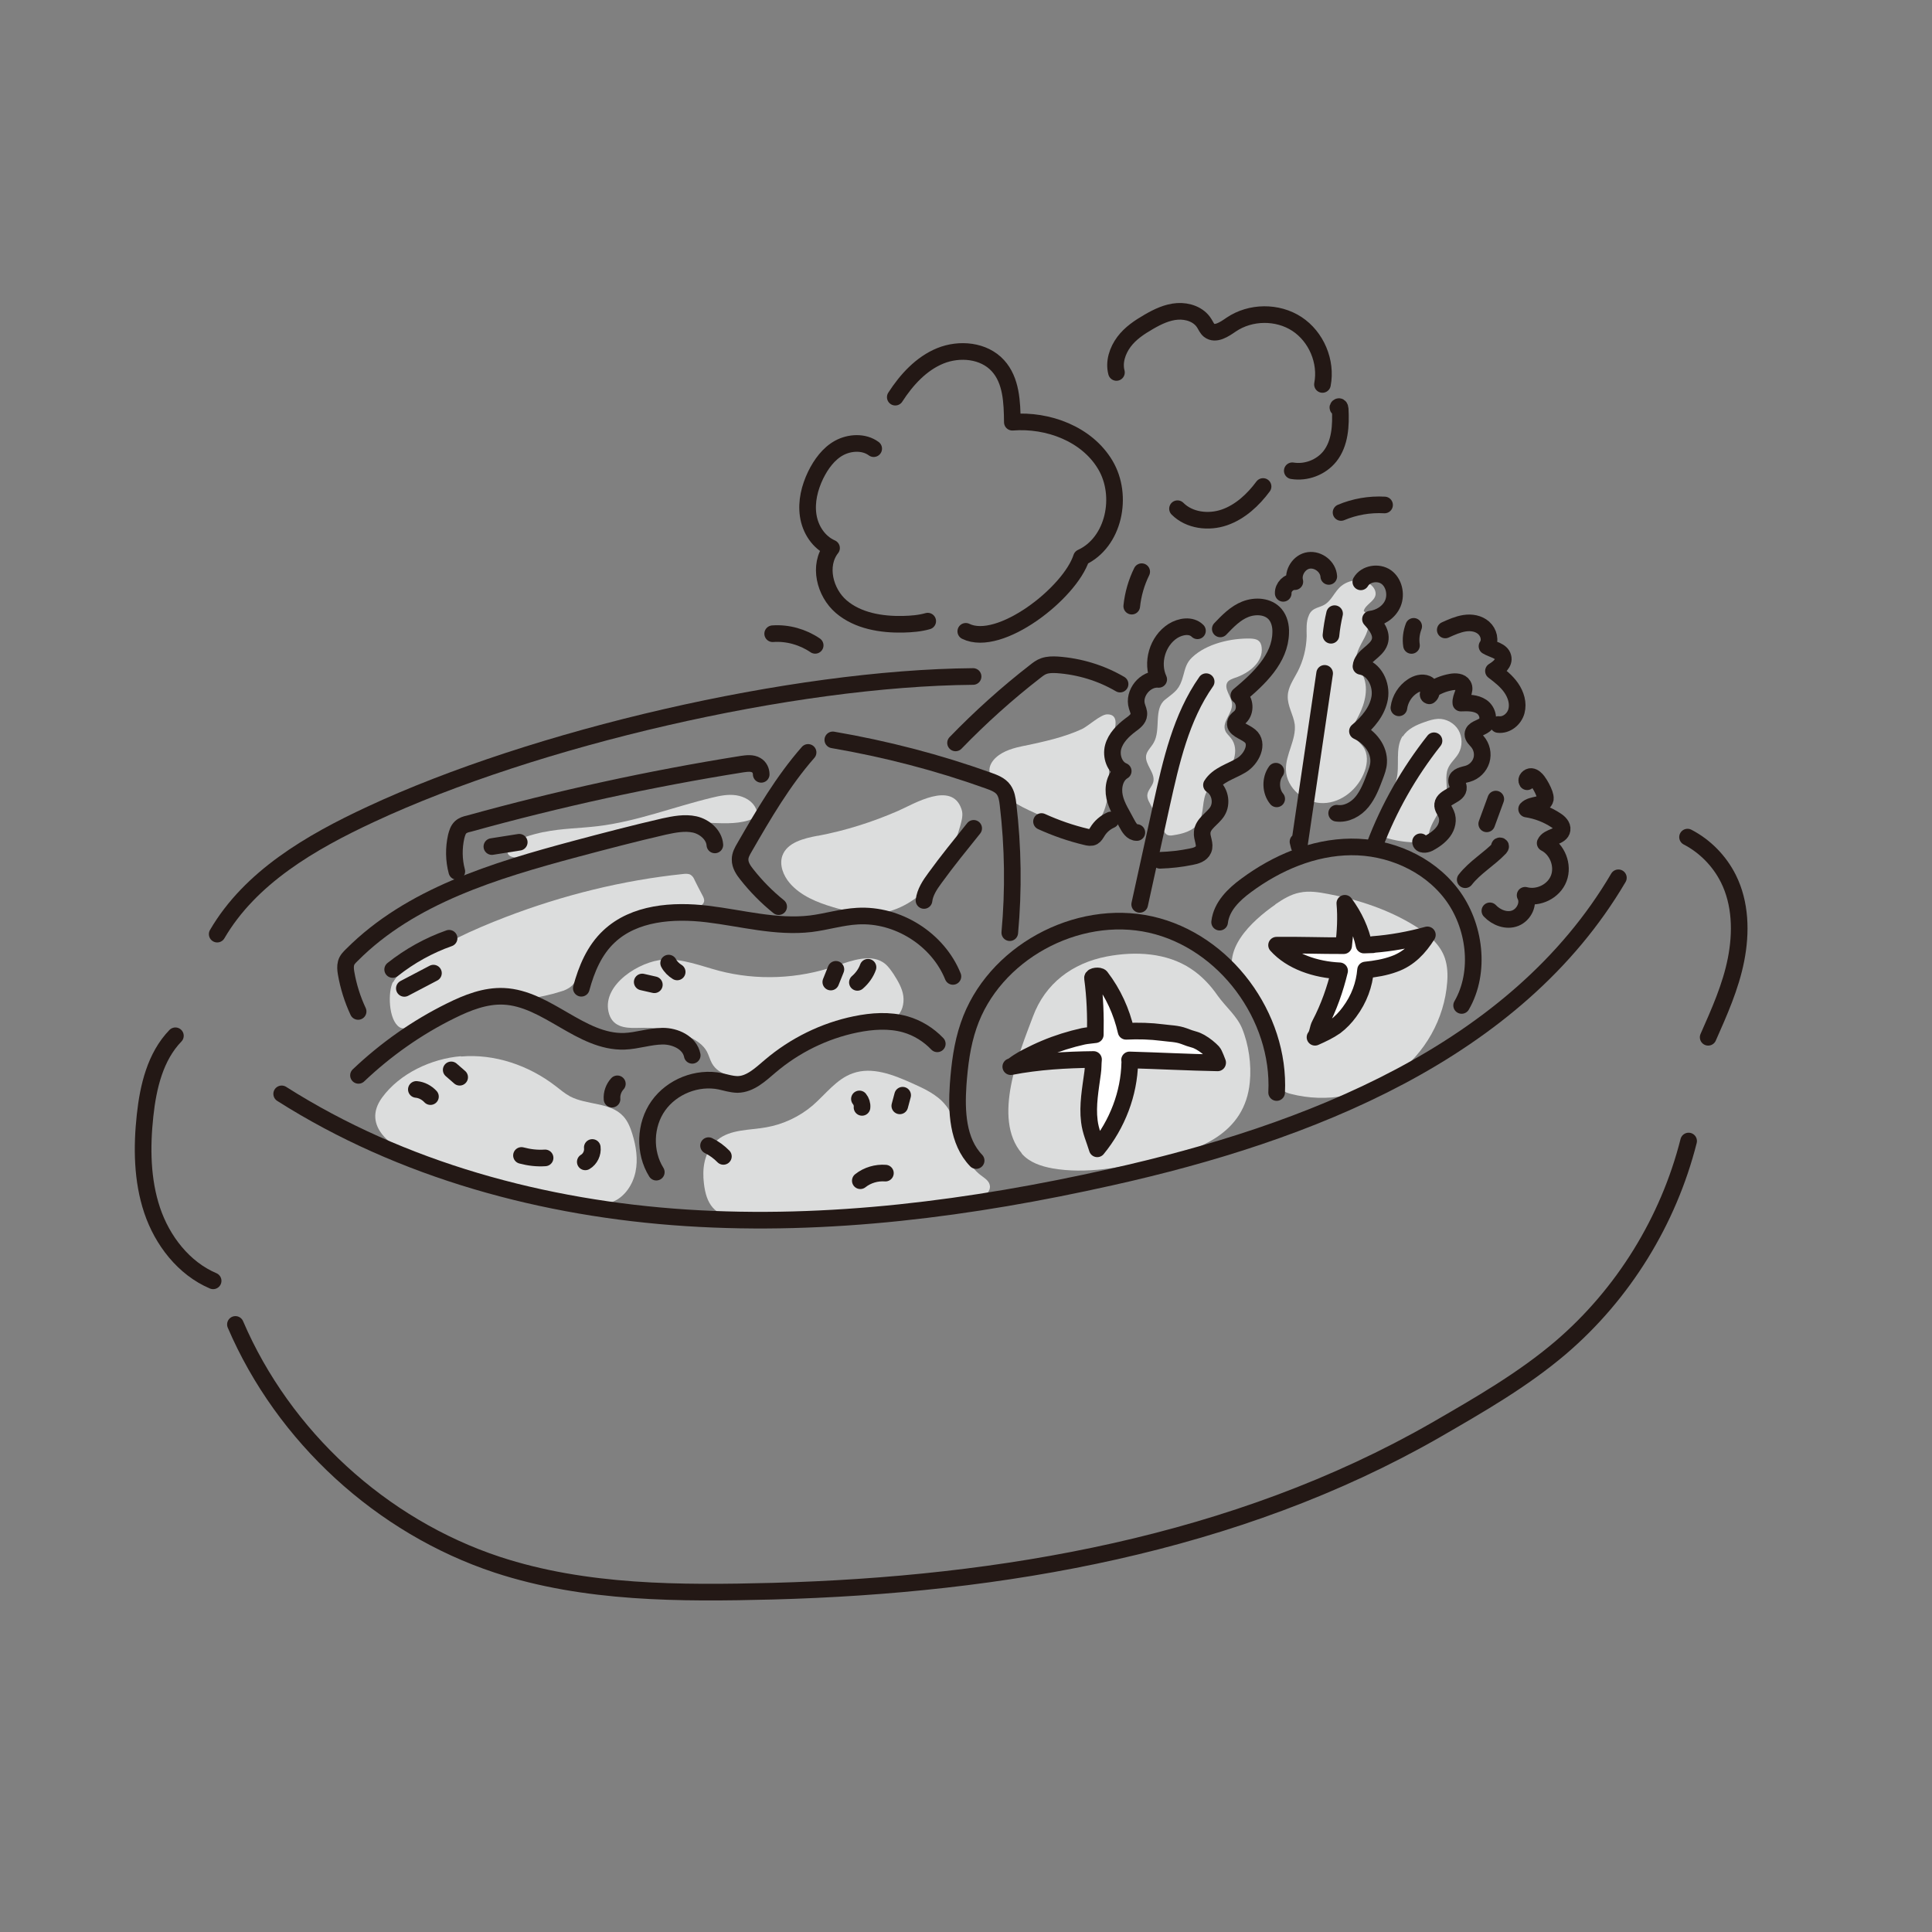 <svg width="151" height="151" viewBox="0 0 151 151" fill="none" xmlns="http://www.w3.org/2000/svg">
<rect x="0" y="0" width="151" height="151" fill="#808080" stroke="none"/>
<path d="M109.649 57.55C110.014 56.965 110.704 56.656 111.352 56.432C111.687 56.313 112.04 56.199 112.405 56.183C113.037 56.162 113.679 56.524 113.99 57.063C114.301 57.601 114.316 58.326 113.995 58.885C113.748 59.312 113.343 59.621 113.162 60.084C112.93 60.667 113.127 61.346 113.054 61.971C112.92 63.111 111.927 63.984 111.682 65.113C111.629 65.308 111.608 65.53 111.454 65.678C111.301 65.827 111.069 65.841 110.86 65.841C110.1 65.846 109.346 65.758 108.603 65.559C108.426 65.512 108.249 65.464 108.153 65.325C107.997 65.131 108.055 64.843 108.099 64.608C108.391 63.378 108.793 62.158 109.138 60.941C109.428 59.862 109.01 58.517 109.613 57.54L109.649 57.55Z" fill="#DCDDDD"/>
<path d="M102.301 48.087C102.07 48.595 102.122 49.178 102.126 49.729C102.097 50.688 101.863 51.631 101.427 52.482C101.11 53.099 100.664 53.7 100.648 54.398C100.613 55.166 101.09 55.863 101.193 56.611C101.323 57.822 100.469 58.959 100.506 60.164C100.535 61.614 101.982 62.798 103.431 62.769C104.881 62.74 106.184 61.629 106.665 60.259C106.884 59.654 106.927 58.926 106.558 58.391C106.342 58.067 105.968 57.834 105.823 57.454C105.636 56.948 105.934 56.402 106.196 55.922C106.705 54.94 107.002 53.691 106.485 52.718C106.347 52.453 106.147 52.21 106.049 51.937C105.821 51.231 106.305 50.488 106.654 49.823C107.003 49.158 107.201 48.205 106.582 47.755C106.719 47.242 107.425 47.014 107.51 46.486C107.541 46.229 107.421 45.969 107.224 45.783C106.686 45.241 105.757 45.239 105.084 45.627C104.393 46.011 104.217 46.742 103.645 47.177C103.19 47.529 102.592 47.426 102.305 48.07L102.301 48.087Z" fill="#DCDDDD"/>
<path d="M91.07 54.677C90.133 55.412 90.763 57.023 90.164 58.057C89.98 58.387 89.66 58.662 89.583 59.021C89.446 59.743 90.316 60.393 90.139 61.123C90.039 61.495 89.679 61.778 89.668 62.173C89.669 62.382 89.75 62.575 89.854 62.754C90.21 63.476 90.59 64.184 90.946 64.906C91.006 65.036 91.084 65.171 91.216 65.244C91.366 65.322 91.54 65.311 91.7 65.279C92.431 65.171 93.248 64.954 93.658 64.343C94.164 63.587 93.885 62.506 94.391 61.751C94.651 61.346 95.077 61.1 95.442 60.799C96.366 60.041 96.941 58.602 96.201 57.683C96.062 57.494 95.856 57.344 95.766 57.111C95.476 56.426 96.341 55.748 96.291 55.013C96.243 54.413 95.596 53.784 95.955 53.292C96.096 53.121 96.324 53.049 96.534 52.973C97.615 52.618 98.741 51.743 98.609 50.608C98.591 50.394 98.514 50.184 98.338 50.061C98.18 49.943 97.976 49.926 97.772 49.909C96.248 49.861 94.29 50.304 93.165 51.387C92.731 51.802 92.635 52.232 92.483 52.798C92.189 53.895 91.889 54.024 91.07 54.677Z" fill="#DCDDDD"/>
<path d="M63.898 65.322C62.819 65.526 61.52 65.842 61.147 66.88C60.895 67.609 61.223 68.437 61.729 69.028C62.584 70.016 63.851 70.526 65.098 70.898C66.221 71.237 67.381 71.51 68.547 71.405C70.221 71.246 71.771 70.277 72.854 68.993C73.938 67.709 74.614 66.107 75.068 64.483C75.177 64.076 75.291 63.652 75.151 63.254C74.411 60.988 71.389 62.853 70.207 63.37C68.187 64.252 66.074 64.919 63.916 65.327L63.898 65.322Z" fill="#DCDDDD"/>
<path d="M80.089 58.279C79.286 58.444 78.451 58.656 77.851 59.197C77.576 59.446 77.357 59.767 77.333 60.139C77.324 60.384 77.391 60.629 77.486 60.844C78.102 62.224 79.592 62.964 80.964 63.578C81.948 64.013 82.909 64.46 83.917 64.806C84.195 64.9 84.491 64.998 84.79 64.945C85.106 64.897 85.368 64.701 85.598 64.479C86.439 63.604 86.63 62.327 86.668 61.123C86.706 59.919 86.602 58.678 86.963 57.541C87.155 56.967 87.522 55.813 86.53 55.832C86.014 55.845 85.075 56.732 84.573 56.977C83.144 57.637 81.596 57.962 80.066 58.292L80.089 58.279Z" fill="#DCDDDD"/>
<path d="M30.727 76.769C31.025 76.223 31.534 75.809 32.065 75.458C34.354 73.852 36.907 72.677 39.529 71.672C43.989 69.965 48.644 68.803 53.386 68.31C53.581 68.287 53.813 68.273 53.976 68.373C54.138 68.474 54.229 68.631 54.297 68.801C54.495 69.195 54.693 69.59 54.895 69.966C54.986 70.124 55.067 70.316 55.025 70.475C54.935 70.812 54.529 70.911 54.181 70.932C50.602 71.263 46.877 72.921 45.258 76.129C45.093 76.464 44.94 76.821 44.665 77.07C44.416 77.288 44.094 77.429 43.768 77.513C40.761 78.471 37.451 78.153 34.498 79.259C33.761 79.536 31.918 80.749 31.21 80.275C30.358 79.705 30.301 77.508 30.719 76.729L30.727 76.769Z" fill="#DCDDDD"/>
<path d="M42.502 65.034C43.889 64.741 45.311 64.743 46.723 64.571C49.76 64.209 52.646 63.066 55.627 62.348C56.257 62.194 56.899 62.062 57.537 62.157C58.176 62.253 58.806 62.592 59.08 63.197C59.127 63.304 59.169 63.429 59.154 63.558C59.109 63.868 58.799 64.032 58.491 64.12C57.459 64.432 56.345 64.342 55.275 64.302C52.436 64.205 49.585 64.579 46.852 65.365C44.936 65.932 43.019 66.784 41.024 67.009C40.396 67.087 39.321 67.064 39.788 66.241C40.182 65.55 41.779 65.181 42.484 65.029L42.502 65.034Z" fill="#DCDDDD"/>
<path d="M51.841 74.991C53.323 74.914 54.762 75.489 56.196 75.873C59.174 76.652 62.398 76.511 65.304 75.506C66.601 75.057 68.179 74.475 69.213 75.359C69.459 75.576 69.65 75.855 69.84 76.134C70.174 76.659 70.515 77.225 70.599 77.835C70.682 78.446 70.51 79.159 69.997 79.514C69.556 79.814 68.97 79.808 68.418 79.812C66.048 79.879 63.68 80.648 61.754 82.029C60.792 82.72 59.902 83.562 58.775 83.944C57.649 84.325 56.186 84.122 55.63 83.082C55.479 82.795 55.396 82.469 55.245 82.182C54.965 81.67 54.45 81.324 53.93 81.071C52.59 80.408 51.237 80.292 49.782 80.339C48.769 80.371 47.82 80.23 47.559 79.079C47.075 76.92 50.044 75.116 51.837 75.009L51.841 74.991Z" fill="#DCDDDD"/>
<path d="M36.038 82.574C38.659 82.347 41.333 83.272 43.408 84.871C43.785 85.162 44.14 85.466 44.554 85.691C45.885 86.389 47.698 86.135 48.711 87.241C49.064 87.62 49.269 88.13 49.421 88.626C49.716 89.578 49.876 90.607 49.669 91.595C49.461 92.582 48.849 93.519 47.927 93.917C46.933 94.371 45.781 94.138 44.71 93.889C40.632 92.967 36.598 91.81 32.639 90.446C30.694 89.773 28.221 88.029 29.868 85.777C31.247 83.889 33.737 82.735 36.025 82.552L36.038 82.574Z" fill="#DCDDDD"/>
<path d="M54.979 91.956C54.921 90.897 55.242 89.769 56.067 89.098C57.09 88.253 58.564 88.345 59.879 88.109C61.212 87.878 62.493 87.273 63.526 86.392C64.541 85.507 65.387 84.33 66.644 83.889C68.155 83.346 69.802 83.996 71.275 84.656C72.224 85.081 73.221 85.538 73.878 86.34C75.198 87.927 74.972 90.541 76.604 91.813C76.885 92.04 77.25 92.232 77.347 92.581C77.805 94.126 72.287 95.038 71.396 95.178C68.669 95.586 65.886 95.637 63.128 95.524C61.138 95.446 59.018 95.428 57.059 95.093C55.429 94.808 55.06 93.495 54.974 91.973L54.979 91.956Z" fill="#DCDDDD"/>
<path d="M79.854 90.16C80.447 90.85 81.371 91.155 82.257 91.316C84.903 91.779 87.61 91.233 90.246 90.668C93.703 89.944 97.303 88.614 97.682 84.58C97.82 83.213 97.598 81.636 97.069 80.356C96.662 79.394 95.79 78.686 95.169 77.817C94.609 77.004 93.915 76.267 93.093 75.725C91.194 74.457 88.743 74.332 86.505 74.756C83.785 75.279 81.686 76.88 80.732 79.45C79.666 82.295 77.523 87.392 79.859 90.143L79.854 90.16Z" fill="#DCDDDD"/>
<path d="M99.68 70.68C100.26 70.285 100.876 69.9 101.576 69.765C102.321 69.604 103.083 69.733 103.823 69.874C106.207 70.323 108.54 71.1 110.59 72.37C111.584 72.978 112.562 73.79 112.93 74.894C113.129 75.498 113.162 76.151 113.107 76.782C112.895 79.627 111.369 82.348 109.048 84.002C106.727 85.657 103.655 86.218 100.889 85.496C100.659 85.435 100.429 85.373 100.267 85.197C100.07 85.011 99.995 84.726 99.928 84.48C99.196 81.761 98.061 79.2 96.667 76.758C95.272 74.317 97.832 71.987 99.676 70.698L99.68 70.68Z" fill="#DCDDDD"/>
<path d="M22.015 85.494C31.417 91.466 42.527 94.462 53.64 95.182C64.752 95.902 75.937 94.441 86.814 92.006C102.246 88.573 118.473 82.241 126.489 68.606" stroke="#231815" stroke-width="1.3" stroke-linecap="round" stroke-linejoin="round"/>
<path d="M13.709 80.954C12.135 82.581 11.58 84.936 11.338 87.186C11.069 89.674 11.101 92.244 11.893 94.6C12.684 96.955 14.359 99.13 16.658 100.107" stroke="#231815" stroke-width="1.3" stroke-linecap="round" stroke-linejoin="round"/>
<path d="M18.4 103.514C22.16 112.28 29.802 119.297 38.863 122.294C45.749 124.557 53.15 124.548 60.389 124.363C78.273 123.882 96.611 120.715 112.211 111.768C115.6 109.811 119.028 107.847 122.005 105.306C126.879 101.13 130.402 95.416 131.978 89.18" stroke="#231815" stroke-width="1.3" stroke-linecap="round" stroke-linejoin="round"/>
<path d="M131.894 65.426C133.26 66.133 134.392 67.29 135.084 68.671C136.047 70.598 136.102 72.87 135.684 74.997C135.266 77.123 134.375 79.104 133.506 81.071" stroke="#231815" stroke-width="1.3" stroke-linecap="round" stroke-linejoin="round"/>
<path d="M76.293 90.705C74.839 89.196 74.745 86.857 74.886 84.77C75.002 83.207 75.192 81.646 75.706 80.153C77.615 74.518 84.146 70.957 89.942 72.263C95.738 73.569 100.079 79.456 99.779 85.389" stroke="#231815" stroke-width="1.3" stroke-linecap="round" stroke-linejoin="round"/>
<path d="M95.323 72.073C95.464 70.84 96.435 69.906 97.403 69.197C99.793 67.428 102.64 66.219 105.587 66.193C108.534 66.167 111.588 67.44 113.441 69.871C115.293 72.303 115.756 75.955 114.237 78.583" stroke="#231815" stroke-width="1.3" stroke-linecap="round" stroke-linejoin="round"/>
<path d="M95.169 83.053C95.169 83.053 94.906 82.338 94.801 82.234C94.565 81.981 94.193 81.672 93.814 81.457C93.664 81.379 93.514 81.301 93.373 81.263C93.09 81.187 92.829 81.098 92.537 80.982C91.968 80.773 91.452 80.786 90.867 80.705C89.913 80.583 88.971 80.558 88.01 80.604C87.663 79.069 87.007 77.623 86.037 76.357C85.924 76.213 85.359 76.27 85.387 76.449C85.585 77.905 85.639 79.4 85.606 80.87C85.29 80.918 84.983 80.931 84.662 80.996C83.653 81.22 82.639 81.536 81.677 81.942C81.207 82.138 80.727 82.37 80.265 82.607C80.023 82.732 79.799 82.862 79.57 83.009C79.413 83.099 79.16 83.335 78.999 83.368C81.139 82.955 83.297 82.832 85.467 82.806C85.43 83.156 85.45 83.503 85.396 83.849C85.228 85.113 84.984 86.376 85.141 87.632C85.234 88.415 85.526 89.025 85.758 89.789C87.337 87.86 88.244 85.466 88.298 83.071C88.317 83 88.283 82.915 88.284 82.84C90.581 82.905 92.881 83.028 95.165 83.071L95.169 83.053Z" fill="white" stroke="#231815" stroke-width="1.3" stroke-linecap="round" stroke-linejoin="round"/>
<path d="M107.294 73.839C107.063 73.853 106.836 73.849 106.605 73.863C106.362 72.717 105.86 71.615 105.108 70.598C105.21 71.706 105.142 72.807 105.017 73.912C103.27 73.918 101.525 73.849 99.773 73.873C100.912 75.145 102.825 75.791 104.7 75.876C104.356 77.301 103.861 78.724 103.163 80.054C102.974 80.402 103.013 80.754 102.777 81.07C103.336 80.822 103.878 80.569 104.369 80.226C104.796 79.904 105.167 79.51 105.468 79.097C106.236 78.07 106.633 76.944 106.727 75.812C107.489 75.731 108.242 75.611 108.957 75.347C110.151 74.927 110.935 74.056 111.56 73.067C110.167 73.452 108.732 73.712 107.299 73.822L107.294 73.839Z" fill="white" stroke="#231815" stroke-width="1.3" stroke-linecap="round" stroke-linejoin="round"/>
<path d="M51.295 91.613C50.326 90.064 50.389 87.918 51.454 86.42C52.519 84.923 54.492 84.142 56.291 84.51C56.738 84.611 57.193 84.752 57.647 84.76C58.638 84.741 59.428 83.985 60.191 83.336C62.107 81.706 64.424 80.563 66.873 80.062C68.157 79.799 69.51 79.706 70.761 80.06C71.713 80.334 72.575 80.869 73.256 81.582" stroke="#231815" stroke-width="1.3" stroke-linecap="round" stroke-linejoin="round"/>
<path d="M28.018 84.048C30.154 82.021 32.587 80.302 35.232 79C36.523 78.36 37.923 77.805 39.366 77.87C42.76 78.02 45.395 81.496 48.801 81.384C49.797 81.347 50.763 80.999 51.772 80.985C52.781 80.971 53.91 81.501 54.103 82.482" stroke="#231815" stroke-width="1.3" stroke-linecap="round" stroke-linejoin="round"/>
<path d="M45.434 77.239C45.838 75.734 46.462 74.251 47.6 73.191C49.578 71.33 52.596 71.115 55.279 71.435C57.963 71.756 60.661 72.517 63.364 72.198C64.58 72.049 65.782 71.67 67.014 71.602C70.155 71.419 73.304 73.401 74.478 76.314" stroke="#231815" stroke-width="1.3" stroke-linecap="round" stroke-linejoin="round"/>
<path d="M50.194 76.75L51.142 76.966" stroke="#231815" stroke-width="1.3" stroke-linecap="round" stroke-linejoin="round"/>
<path d="M52.259 75.273C52.41 75.56 52.65 75.795 52.927 75.964" stroke="#231815" stroke-width="1.3" stroke-linecap="round" stroke-linejoin="round"/>
<path d="M65.331 75.76L64.933 76.754" stroke="#231815" stroke-width="1.3" stroke-linecap="round" stroke-linejoin="round"/>
<path d="M67.841 75.598C67.682 76.049 67.382 76.461 67.012 76.78" stroke="#231815" stroke-width="1.3" stroke-linecap="round" stroke-linejoin="round"/>
<path d="M55.379 89.54C55.815 89.751 56.21 90.047 56.538 90.381" stroke="#231815" stroke-width="1.3" stroke-linecap="round" stroke-linejoin="round"/>
<path d="M67.17 85.889C67.314 86.061 67.399 86.311 67.373 86.55" stroke="#231815" stroke-width="1.3" stroke-linecap="round" stroke-linejoin="round"/>
<path d="M70.548 85.599L70.326 86.431" stroke="#231815" stroke-width="1.3" stroke-linecap="round" stroke-linejoin="round"/>
<path d="M67.24 92.282C67.794 91.842 68.513 91.636 69.201 91.688" stroke="#231815" stroke-width="1.3" stroke-linecap="round" stroke-linejoin="round"/>
<path d="M32.541 85.147C32.967 85.185 33.363 85.405 33.643 85.707" stroke="#231815" stroke-width="1.3" stroke-linecap="round" stroke-linejoin="round"/>
<path d="M35.265 83.619L35.926 84.194" stroke="#231815" stroke-width="1.3" stroke-linecap="round" stroke-linejoin="round"/>
<path d="M48.251 84.709C47.956 85.028 47.798 85.479 47.835 85.906" stroke="#231815" stroke-width="1.3" stroke-linecap="round" stroke-linejoin="round"/>
<path d="M40.757 90.307C41.359 90.468 41.984 90.541 42.603 90.498" stroke="#231815" stroke-width="1.3" stroke-linecap="round" stroke-linejoin="round"/>
<path d="M46.292 89.684C46.347 90.117 46.126 90.588 45.744 90.809" stroke="#231815" stroke-width="1.3" stroke-linecap="round" stroke-linejoin="round"/>
<path d="M89.075 70.684L90.794 62.855C91.534 59.525 92.308 56.071 94.271 53.277" stroke="#231815" stroke-width="1.3" stroke-linecap="round" stroke-linejoin="round"/>
<path d="M93.591 49.301C93.097 48.809 92.263 48.946 91.67 49.318C90.457 50.093 89.962 51.8 90.562 53.099C89.506 53.006 88.544 54.19 88.86 55.204C88.919 55.41 89.031 55.629 89.009 55.851C88.99 56.206 88.639 56.454 88.356 56.662C87.761 57.11 87.192 57.678 87.002 58.386C86.812 59.094 87.104 59.988 87.788 60.266C87.133 60.66 86.953 61.541 87.114 62.286C87.275 63.031 87.713 63.661 88.062 64.342C88.239 64.674 88.472 65.078 88.854 65.067" stroke="#231815" stroke-width="1.3" stroke-linecap="round" stroke-linejoin="round"/>
<path d="M95.375 49.154C95.954 48.55 96.56 47.916 97.343 47.613C98.126 47.311 99.116 47.367 99.666 48.008C99.997 48.4 100.117 48.944 100.095 49.451C100.06 51.49 98.39 53.053 96.825 54.36C97.33 54.742 97.387 55.592 96.926 56.038C96.8 56.155 96.642 56.246 96.577 56.418C96.36 56.948 97.254 57.15 97.688 57.513C98.42 58.107 97.826 59.333 97.014 59.817C96.201 60.301 95.183 60.559 94.685 61.356C95.349 61.78 95.559 62.766 95.135 63.43C94.774 63.997 94.013 64.362 93.961 65.05C93.913 65.512 94.243 65.979 94.054 66.403C93.901 66.76 93.468 66.891 93.089 66.96C92.286 67.124 91.484 67.213 90.662 67.239" stroke="#231815" stroke-width="1.3" stroke-linecap="round" stroke-linejoin="round"/>
<path d="M103.53 52.628L101.538 66.151C101.514 66.031 101.471 65.905 101.447 65.785" stroke="#231815" stroke-width="1.3" stroke-linecap="round" stroke-linejoin="round"/>
<path d="M103.854 45.052C103.808 44.3 103.041 43.696 102.292 43.799C101.544 43.902 101.014 44.746 101.202 45.46C100.714 45.443 100.27 45.894 100.293 46.374" stroke="#231815" stroke-width="1.3" stroke-linecap="round" stroke-linejoin="round"/>
<path d="M106.357 45.476C106.741 44.82 107.73 44.668 108.337 45.096C108.943 45.524 109.154 46.434 108.871 47.136C108.588 47.838 107.856 48.306 107.112 48.391C107.566 48.892 108.045 49.514 107.834 50.159C107.585 50.946 106.437 51.264 106.37 52.081C107.42 52.267 108.017 53.509 107.831 54.559C107.644 55.609 106.901 56.472 106.094 57.148C107.055 57.595 107.821 58.559 107.75 59.602C107.731 59.957 107.601 60.302 107.471 60.646C107.205 61.353 106.935 62.078 106.454 62.669C105.973 63.261 105.22 63.666 104.47 63.56" stroke="#231815" stroke-width="1.3" stroke-linecap="round" stroke-linejoin="round"/>
<path d="M99.717 60.276C99.267 60.895 99.295 61.851 99.783 62.437" stroke="#231815" stroke-width="1.3" stroke-linecap="round" stroke-linejoin="round"/>
<path d="M104.025 49.65C104.083 49.078 104.177 48.515 104.307 47.962" stroke="#231815" stroke-width="1.3" stroke-linecap="round" stroke-linejoin="round"/>
<path d="M107.438 66.082C108.549 63.136 110.125 60.371 112.078 57.897" stroke="#231815" stroke-width="1.3" stroke-linecap="round" stroke-linejoin="round"/>
<path d="M109.334 55.322C109.421 54.643 109.818 54.01 110.394 53.633C110.717 53.416 111.151 53.286 111.508 53.438C111.865 53.591 112.016 54.163 111.71 54.384C111.528 54.354 111.639 54.081 111.779 53.985C112.269 53.642 112.824 53.412 113.421 53.306C113.76 53.245 114.191 53.266 114.359 53.557C114.61 53.966 114.118 54.46 114.176 54.95C114.732 54.928 115.341 54.921 115.807 55.235C116.273 55.55 116.469 56.304 116.032 56.661C115.716 56.918 115.133 56.971 115.117 57.384C115.113 57.61 115.315 57.778 115.459 57.949C115.808 58.346 115.94 58.913 115.785 59.422C115.63 59.93 115.219 60.332 114.705 60.479C114.357 60.575 113.862 60.651 113.843 61.007C113.831 61.193 113.975 61.365 113.985 61.538C114.041 62.179 112.831 62.234 112.754 62.877C112.723 63.135 112.928 63.36 113.03 63.615C113.231 64.068 113.107 64.603 112.811 64.998C112.516 65.394 112.098 65.68 111.676 65.908C111.434 66.033 111.029 66.057 111.025 65.791" stroke="#231815" stroke-width="1.3" stroke-linecap="round" stroke-linejoin="round"/>
<path d="M112.957 49.236C113.431 49.022 113.929 48.795 114.463 48.71C114.998 48.626 115.561 48.72 115.96 49.073C116.358 49.427 116.53 50.061 116.22 50.509C116.66 50.778 117.343 50.848 117.472 51.357C117.598 51.808 117.134 52.195 116.725 52.446C117.23 52.828 117.747 53.232 118.116 53.767C118.485 54.303 118.687 54.964 118.521 55.583C118.355 56.203 117.747 56.704 117.104 56.626" stroke="#231815" stroke-width="1.3" stroke-linecap="round" stroke-linejoin="round"/>
<path d="M110.318 50.445C110.242 49.95 110.304 49.436 110.49 48.954" stroke="#231815" stroke-width="1.3" stroke-linecap="round" stroke-linejoin="round"/>
<path d="M119.357 61.099C119.236 60.915 119.471 60.675 119.675 60.691C119.879 60.708 120.059 60.889 120.185 61.056C120.406 61.362 120.583 61.694 120.715 62.051C120.757 62.176 120.795 62.319 120.779 62.448C120.663 63.024 119.715 62.808 119.317 63.232C120.137 63.357 120.928 63.664 121.605 64.111C121.864 64.275 122.135 64.537 122.09 64.848C122.009 65.433 121.006 65.354 120.766 65.897C121.717 66.379 122.216 67.632 121.83 68.648C121.444 69.664 120.243 70.252 119.199 69.973C119.54 70.614 119.116 71.487 118.436 71.76C117.756 72.033 116.947 71.722 116.445 71.189" stroke="#231815" stroke-width="1.3" stroke-linecap="round" stroke-linejoin="round"/>
<path d="M114.518 68.756C115.272 67.782 116.389 67.152 117.235 66.259C117.263 66.228 117.294 66.18 117.286 66.14C117.278 66.1 117.185 66.094 117.193 66.134" stroke="#231815" stroke-width="1.3" stroke-linecap="round" stroke-linejoin="round"/>
<path d="M116.907 62.454L116.199 64.389" stroke="#231815" stroke-width="1.3" stroke-linecap="round" stroke-linejoin="round"/>
<path d="M63.158 58.807C61.191 61.05 59.681 63.642 58.193 66.222C58.02 66.517 57.841 66.829 57.844 67.172C57.836 67.625 58.11 68.02 58.38 68.358C59.102 69.273 59.937 70.122 60.858 70.862" stroke="#231815" stroke-width="1.3" stroke-linecap="round" stroke-linejoin="round"/>
<path d="M65.09 57.827C69.225 58.536 73.305 59.592 77.268 61.014C77.701 61.168 78.183 61.353 78.443 61.727C78.677 62.055 78.737 62.47 78.784 62.861C79.181 66.193 79.227 69.562 78.922 72.895" stroke="#231815" stroke-width="1.3" stroke-linecap="round" stroke-linejoin="round"/>
<path d="M76.1 64.741C75.073 66.022 74.03 67.297 73.065 68.632C72.678 69.155 72.295 69.735 72.218 70.378" stroke="#231815" stroke-width="1.3" stroke-linecap="round" stroke-linejoin="round"/>
<path d="M74.683 58.064C76.623 56.061 78.699 54.189 80.901 52.484C81.117 52.314 81.334 52.144 81.584 52.06C81.919 51.941 82.279 51.943 82.635 51.962C84.366 52.084 86.051 52.593 87.543 53.467" stroke="#231815" stroke-width="1.3" stroke-linecap="round" stroke-linejoin="round"/>
<path d="M81.402 64.208C82.518 64.715 83.698 65.126 84.893 65.409C85.07 65.456 85.287 65.495 85.444 65.405C85.579 65.327 85.657 65.177 85.752 65.032C86 64.605 86.392 64.274 86.822 64.086" stroke="#231815" stroke-width="1.3" stroke-linecap="round" stroke-linejoin="round"/>
<path d="M27.99 79.052C27.544 78.098 27.227 77.084 27.049 76.049C27.005 75.791 26.982 75.519 27.049 75.272C27.12 75.006 27.323 74.814 27.504 74.635C32.097 70.023 38.66 68.044 44.955 66.355C47.263 65.74 49.589 65.13 51.914 64.596C52.699 64.427 53.519 64.268 54.29 64.436C55.06 64.605 55.818 65.244 55.872 66.036" stroke="#231815" stroke-width="1.3" stroke-linecap="round" stroke-linejoin="round"/>
<path d="M35.703 68.106C35.465 67.227 35.454 66.275 35.656 65.381C35.727 65.115 35.798 64.85 36.001 64.658C36.177 64.496 36.405 64.425 36.646 64.375C43.675 62.427 50.808 60.867 58.001 59.721C58.375 59.669 58.789 59.61 59.115 59.811C59.361 59.953 59.494 60.235 59.494 60.52" stroke="#231815" stroke-width="1.3" stroke-linecap="round" stroke-linejoin="round"/>
<path d="M16.976 73.009C19.571 68.563 24.288 65.825 28.969 63.646C41.781 57.67 61.91 52.99 76.054 52.873" stroke="#231815" stroke-width="1.3" stroke-linecap="round" stroke-linejoin="round"/>
<path d="M30.69 75.773C32.014 74.724 33.508 73.891 35.1 73.331" stroke="#231815" stroke-width="1.3" stroke-linecap="round" stroke-linejoin="round"/>
<path d="M31.603 77.25L33.877 76.057" stroke="#231815" stroke-width="1.3" stroke-linecap="round" stroke-linejoin="round"/>
<path d="M38.444 66.165L40.583 65.828" stroke="#231815" stroke-width="1.3" stroke-linecap="round" stroke-linejoin="round"/>
<path d="M68.286 35.066C67.527 34.502 66.41 34.564 65.589 35.008C64.769 35.452 64.168 36.277 63.749 37.132C63.279 38.107 63.003 39.209 63.167 40.296C63.331 41.383 63.989 42.394 64.991 42.833C63.928 44.18 64.457 46.313 65.754 47.42C67.051 48.526 68.886 48.828 70.584 48.79C71.234 48.774 71.892 48.723 72.508 48.547" stroke="#231815" stroke-width="1.3" stroke-linecap="round" stroke-linejoin="round"/>
<path d="M75.483 49.343C78.132 50.641 83.622 46.364 84.522 43.571C87.076 42.396 87.826 38.746 86.386 36.331C84.947 33.915 81.913 32.78 79.122 32.999C79.104 31.439 79.048 29.736 77.992 28.58C76.892 27.375 74.984 27.205 73.494 27.811C72.004 28.417 70.849 29.682 69.973 31.041" stroke="#231815" stroke-width="1.3" stroke-linecap="round" stroke-linejoin="round"/>
<path d="M87.259 29.11C87.042 28.293 87.337 27.404 87.842 26.724C88.347 26.044 89.061 25.571 89.802 25.143C90.497 24.742 91.237 24.39 92.029 24.337C92.821 24.283 93.691 24.573 94.115 25.256C94.237 25.44 94.326 25.673 94.497 25.814C94.997 26.213 95.694 25.736 96.229 25.367C97.735 24.348 99.847 24.326 101.364 25.32C102.88 26.315 103.705 28.262 103.36 30.047" stroke="#231815" stroke-width="1.3" stroke-linecap="round" stroke-linejoin="round"/>
<path d="M92.031 39.759C92.957 40.69 94.465 40.867 95.699 40.438C96.933 40.01 97.945 39.067 98.718 38.023" stroke="#231815" stroke-width="1.3" stroke-linecap="round" stroke-linejoin="round"/>
<path d="M101.001 36.794C102.091 36.972 103.254 36.525 103.94 35.666C104.744 34.648 104.816 33.245 104.745 31.955C104.741 31.897 104.725 31.817 104.676 31.785C104.628 31.753 104.529 31.84 104.577 31.872" stroke="#231815" stroke-width="1.3" stroke-linecap="round" stroke-linejoin="round"/>
<path d="M89.232 44.681C88.818 45.519 88.554 46.434 88.454 47.375" stroke="#231815" stroke-width="1.3" stroke-linecap="round" stroke-linejoin="round"/>
<path d="M104.813 40.054C105.883 39.601 107.055 39.403 108.214 39.467" stroke="#231815" stroke-width="1.3" stroke-linecap="round" stroke-linejoin="round"/>
<path d="M60.39 49.53C61.551 49.443 62.75 49.783 63.712 50.439" stroke="#231815" stroke-width="1.3" stroke-linecap="round" stroke-linejoin="round"/>
</svg>
